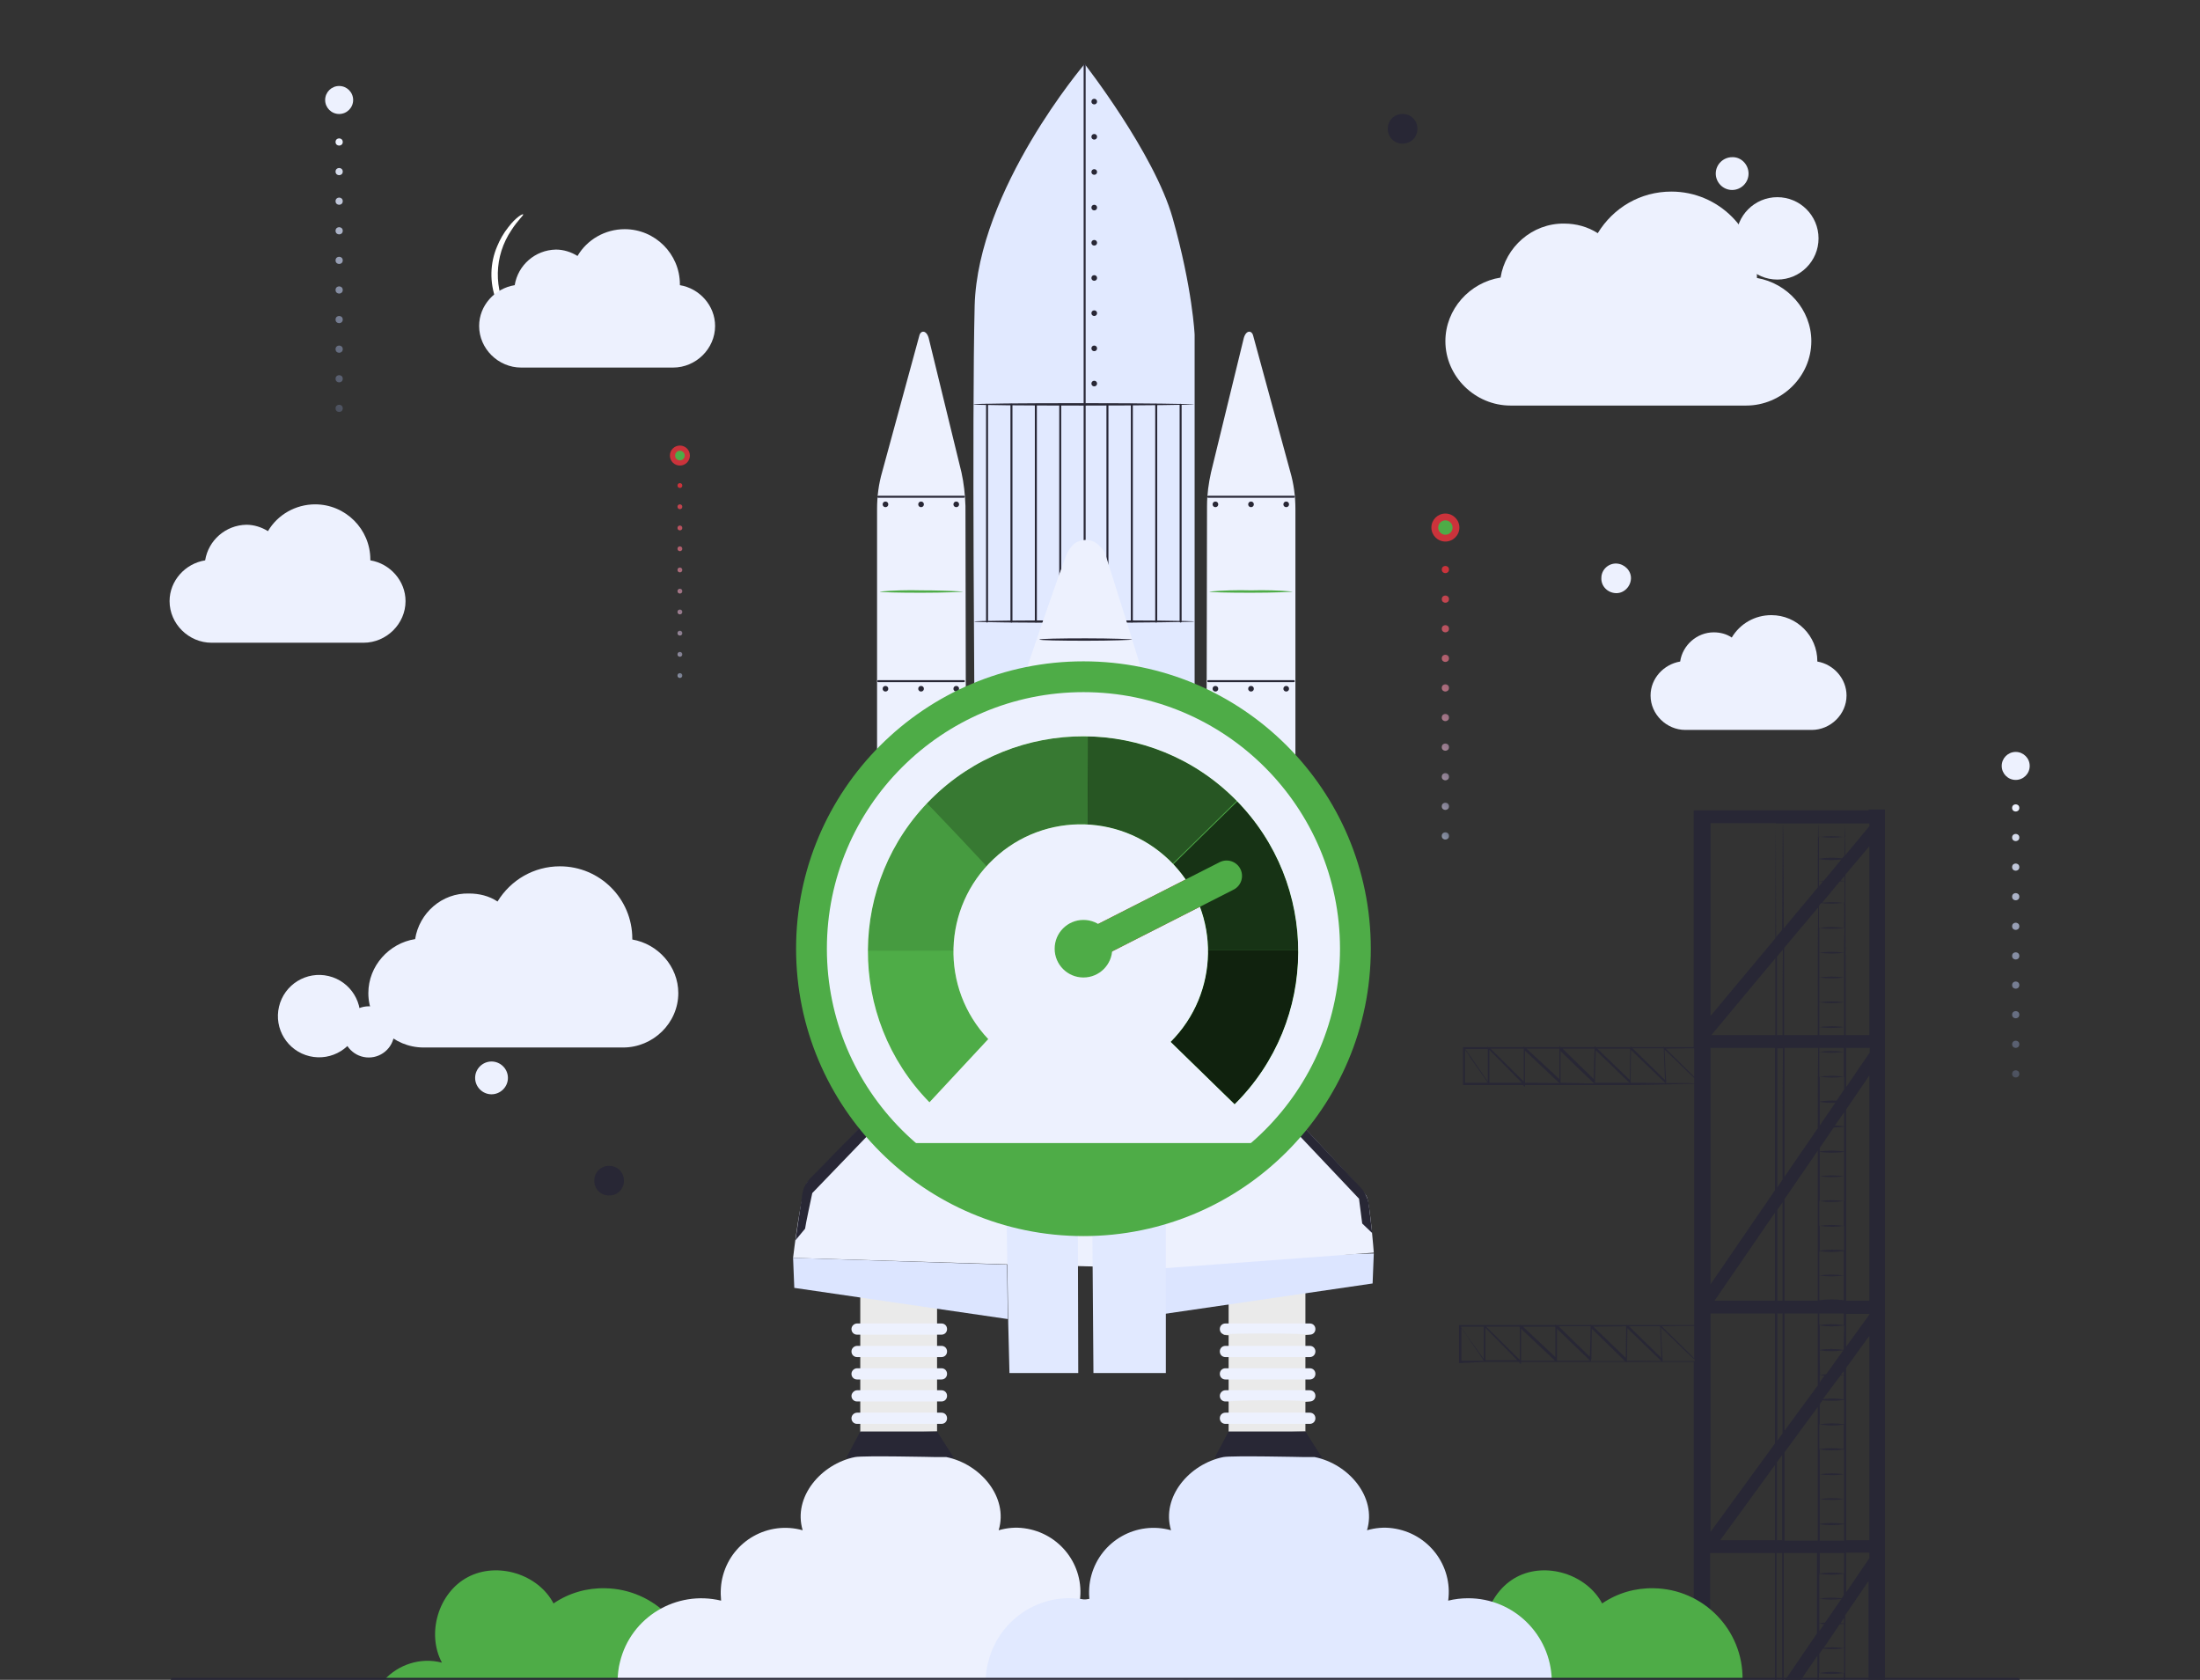 <?xml version="1.0" encoding="UTF-8" standalone="no"?><!DOCTYPE svg PUBLIC "-//W3C//DTD SVG 1.1//EN" "http://www.w3.org/Graphics/SVG/1.1/DTD/svg11.dtd"><svg width="100%" height="100%" viewBox="0 0 2292 1750" version="1.1" xmlns="http://www.w3.org/2000/svg" xmlns:xlink="http://www.w3.org/1999/xlink" xml:space="preserve" xmlns:serif="http://www.serif.com/" style="fill-rule:evenodd;clip-rule:evenodd;stroke-linecap:round;stroke-miterlimit:10;"><rect x="0" y="0" width="2292" height="1750" fill="#333333" stroke="none"/><g><g><circle cx="1851.67" cy="248.333" r="42.917" style="fill:#edf1fe;"/><path d="M290.684,1048.67c5.464,-23.047 28.612,-37.322 51.658,-31.857c23.047,5.464 37.322,28.612 31.857,51.659c-5.464,23.046 -28.612,37.321 -51.658,31.857c-23.047,-5.465 -37.322,-28.612 -31.857,-51.659Z" style="fill:#edf1fe;"/><circle cx="384.167" cy="1075" r="26.667" style="fill:#edf1fe;"/><path d="M1821.67,180.833c-0,9.584 -7.917,17.084 -17.084,17.084c-9.583,-0 -17.083,-7.917 -17.083,-17.084c0,-9.583 7.917,-17.083 17.083,-17.083c9.167,-0.417 17.084,7.5 17.084,17.083Z" style="fill:#edf1fe;fill-rule:nonzero;"/><path d="M529.167,1122.92c-0,9.583 -7.917,17.083 -17.084,17.083c-9.583,0 -17.083,-7.917 -17.083,-17.083c0,-9.584 7.917,-17.084 17.083,-17.084c9.167,0 17.084,7.5 17.084,17.084Z" style="fill:#edf1fe;fill-rule:nonzero;"/><circle cx="1851.67" cy="392.917" r="12.917" style="fill:#edf1fe;"/><path d="M545,223.333c0.833,0.834 -5.417,5.834 -12.083,16.25c-18.334,27.084 -19.167,62.084 -1.667,90c6.25,10.417 12.083,15.834 11.667,16.667c-0.834,0.833 -7.5,-3.333 -15.417,-14.167c-4.583,-6.25 -8.333,-12.916 -10.833,-20c-6.667,-17.916 -6.25,-37.916 1.25,-55.416c2.916,-7.084 6.666,-13.75 11.666,-20c7.917,-10.417 15,-14.167 15.417,-13.334Z" style="fill:#fff;fill-rule:nonzero;"/><path d="M619.167,1229.58c-0,-8.75 7.5,-15.416 15.833,-15c8.75,0 15.417,7.5 15,15.834c0,8.75 -7.5,15.416 -15.833,15c-8.334,-0 -15.417,-7.084 -15,-15.834Z" style="fill:#282735;fill-rule:nonzero;"/><path d="M1445.83,133.75c0,-8.75 7.5,-15.417 15.834,-15c8.75,0 15.416,7.5 15,15.833c-0,8.75 -7.5,15.417 -15.834,15c-8.75,0 -15.416,-7.5 -15,-15.833Z" style="fill:#282735;fill-rule:nonzero;"/><path d="M1668.33,602.083c0,-8.75 7.5,-15.416 15.834,-15c8.333,0.417 15.416,7.5 15,15.834c-0.417,8.333 -7.5,15.416 -15.834,15c-8.75,-0.417 -15.416,-7.5 -15,-15.834Z" style="fill:#edf1fe;fill-rule:nonzero;"/><path d="M976.25,1491.25l-80,2.083l0,-148.75l80,-2.5l0,149.167Z" style="fill:#eaeaea;fill-rule:nonzero;"/><path d="M892.917,1378.75l87.916,0c3.334,0 5.834,2.5 5.834,5.833c-0,3.334 -2.5,5.834 -5.834,5.834l-87.916,-0c-3.334,-0 -5.834,-2.5 -5.834,-5.834c0,-3.333 2.917,-5.833 5.834,-5.833Z" style="fill:#edf1fe;fill-rule:nonzero;"/><path d="M892.917,1402.08l87.916,0c3.334,0 5.834,2.5 5.834,5.834c-0,3.333 -2.5,5.833 -5.834,5.833l-87.916,-0c-3.334,-0 -5.834,-2.5 -5.834,-5.833c0,-3.334 2.917,-5.834 5.834,-5.834Z" style="fill:#edf1fe;fill-rule:nonzero;"/><path d="M892.917,1425.42l87.916,-0c3.334,-0 5.834,2.5 5.834,5.833c-0,3.333 -2.5,5.833 -5.834,5.833l-87.916,0c-3.334,0 -5.834,-2.5 -5.834,-5.833c0,-3.333 2.917,-5.833 5.834,-5.833Z" style="fill:#edf1fe;fill-rule:nonzero;"/><path d="M892.917,1448.33l87.916,0c3.334,0 5.834,2.5 5.834,5.834c-0,3.333 -2.5,5.833 -5.834,5.833l-87.916,-0c-3.334,-0 -5.834,-2.5 -5.834,-5.833c0,-2.917 2.917,-5.834 5.834,-5.834Z" style="fill:#edf1fe;fill-rule:nonzero;"/><path d="M892.917,1471.67l87.916,-0c3.334,-0 5.834,2.5 5.834,5.833c-0,3.333 -2.5,5.833 -5.834,5.833l-87.916,0c-3.334,0 -5.834,-2.5 -5.834,-5.833c0,-3.333 2.917,-5.833 5.834,-5.833Z" style="fill:#edf1fe;fill-rule:nonzero;"/><path d="M881.667,1518.75l14.583,-27.5l80,0l17.5,27.5l-112.083,0Z" style="fill:#282735;fill-rule:nonzero;"/><path d="M1360,1491.25l-80,2.083l0,-148.75l80,-2.5l0,149.167Z" style="fill:#eaeaea;fill-rule:nonzero;"/><path d="M1276.67,1378.75l87.916,0c3.334,0 5.834,2.5 5.834,5.833c-0,3.334 -2.5,5.834 -5.834,5.834l-87.916,-0c-3.334,-0 -5.834,-2.5 -5.834,-5.834c0,-3.333 2.5,-5.833 5.834,-5.833Z" style="fill:#edf1fe;fill-rule:nonzero;"/><path d="M1276.67,1402.08l87.916,0c3.334,0 5.834,2.5 5.834,5.834c-0,3.333 -2.5,5.833 -5.834,5.833l-87.916,-0c-3.334,-0 -5.834,-2.5 -5.834,-5.833c0,-3.334 2.5,-5.834 5.834,-5.834Z" style="fill:#edf1fe;fill-rule:nonzero;"/><path d="M1276.67,1425.42l87.916,-0c3.334,-0 5.834,2.5 5.834,5.833c-0,3.333 -2.5,5.833 -5.834,5.833l-87.916,0c-3.334,0 -5.834,-2.5 -5.834,-5.833c0,-3.333 2.5,-5.833 5.834,-5.833Z" style="fill:#edf1fe;fill-rule:nonzero;"/><path d="M1276.67,1448.33l87.916,0c3.334,0 5.834,2.5 5.834,5.834c-0,3.333 -2.5,5.833 -5.834,5.833l-87.916,-0c-3.334,-0 -5.834,-2.5 -5.834,-5.833c0,-2.917 2.5,-5.834 5.834,-5.834Z" style="fill:#edf1fe;fill-rule:nonzero;"/><path d="M1276.67,1471.67l87.916,-0c3.334,-0 5.834,2.5 5.834,5.833c-0,3.333 -2.5,5.833 -5.834,5.833l-87.916,0c-3.334,0 -5.834,-2.5 -5.834,-5.833c0,-3.333 2.5,-5.833 5.834,-5.833Z" style="fill:#edf1fe;fill-rule:nonzero;"/><path d="M1265.42,1518.75l14.583,-27.5l80,0l17.5,27.5l-112.083,0Z" style="fill:#282735;fill-rule:nonzero;"/><path d="M1364.58,1390.42c0,0.416 -20.416,1.25 -45,1.25c-24.583,-0 -45,-0.417 -45,-1.25c0,-0.834 20.417,-1.25 45,-1.25c24.584,-0 45,0.833 45,1.25Z" style="fill:#eaeaea;fill-rule:nonzero;"/><path d="M1365,1460c-14.167,1.25 -28.333,1.667 -42.917,1.25c-14.166,0.417 -28.75,0 -42.916,-1.25c-0,-0.417 19.166,-1.25 42.916,-1.25c23.75,0 42.917,0.833 42.917,1.25Z" style="fill:#eaeaea;fill-rule:nonzero;"/><path d="M1005.83,527.083l1.25,652.084l-93.333,-0l0,-648.75c0,-13.334 1.667,-26.25 5.417,-39.167l38.75,-142.083c1.666,-5.417 7.916,-5.417 10,4.583l33.75,138.333c2.5,11.25 3.75,22.917 4.166,35Z" style="fill:#edf1fe;fill-rule:nonzero;"/><path d="M1003.33,616.25c0,0.417 -19.166,1.25 -43.333,1.25c-24.167,0 -43.333,-0.417 -43.333,-1.25c14.583,-1.25 28.75,-1.667 43.333,-1.25c14.583,0 28.75,0.417 43.333,1.25Z" style="fill:#4eac47;fill-rule:nonzero;"/><path d="M1257.5,527.083l-1.25,652.084l93.333,-0l0,-648.75c0,-13.334 -1.666,-26.25 -5.416,-39.167l-38.75,-142.083c-1.667,-5.417 -7.917,-5.417 -10,4.583l-33.75,138.333c-2.5,11.25 -4.167,22.917 -4.167,35Z" style="fill:#edf1fe;fill-rule:nonzero;"/><path d="M1260,616.25c14.583,-1.25 28.75,-1.667 43.333,-1.25c14.584,-0.417 28.75,0 43.334,1.25c-0,0.417 -19.167,1.25 -43.334,1.25c-24.166,0 -43.333,-0.417 -43.333,-1.25Z" style="fill:#4eac47;fill-rule:nonzero;"/><path d="M1431.25,1305.83l-1.25,31.25l-222.5,32.5l0.833,-57.083l222.917,-6.667Z" style="fill:#dce5ff;fill-rule:nonzero;"/><path d="M1130,66.667c0,-0 -111.25,130.416 -114.583,251.666c-2.917,117.917 -0,443.75 -0,443.75l-0,311.25l229.166,0l0,-724.583c0,-0 -2.083,-47.917 -22.916,-121.667c-19.167,-67.5 -91.667,-160.416 -91.667,-160.416Z" style="fill:#e1e9ff;fill-rule:nonzero;"/><path d="M1053.75,421.667l0,225.833" style="fill:none;fill-rule:nonzero;stroke:#282735;stroke-width:2.08px;"/><path d="M1028.33,421.667l0,225.833" style="fill:none;fill-rule:nonzero;stroke:#282735;stroke-width:2.08px;"/><path d="M1079.17,421.667l-0,225.833" style="fill:none;fill-rule:nonzero;stroke:#282735;stroke-width:2.08px;"/><path d="M1104.58,421.667l0,225.833" style="fill:none;fill-rule:nonzero;stroke:#282735;stroke-width:2.08px;"/><path d="M1179.17,421.667l-0,225.833" style="fill:none;fill-rule:nonzero;stroke:#282735;stroke-width:2.08px;"/><path d="M1153.75,421.667l0,225.833" style="fill:none;fill-rule:nonzero;stroke:#282735;stroke-width:2.08px;"/><path d="M1204.58,421.667l0,225.833" style="fill:none;fill-rule:nonzero;stroke:#282735;stroke-width:2.08px;"/><path d="M1230,421.667l0,225.833" style="fill:none;fill-rule:nonzero;stroke:#282735;stroke-width:2.08px;"/><path d="M1130,421.667l0,225.833" style="fill:none;fill-rule:nonzero;stroke:#282735;stroke-width:2.08px;"/><path d="M1244.17,421.25c-0,0.417 -51.667,1.25 -115,1.25c-63.75,0 -115,-0.417 -115,-1.25c-0,-0.833 51.666,-1.25 115,-1.25c63.75,0 115,0.833 115,1.25Z" style="fill:#282735;fill-rule:nonzero;"/><path d="M1244.17,647.5c-0,0.417 -51.25,1.25 -114.584,1.25c-63.333,0 -114.583,-0.417 -114.583,-1.25c0,-0.833 51.25,-1.25 114.583,-1.25c63.334,0 114.584,0.417 114.584,1.25Z" style="fill:#282735;fill-rule:nonzero;"/><path d="M1045.83,1317.08l-219.583,-6.666c0,-0 8.333,-72.084 15.417,-79.167c10.416,-10.417 183.75,-189.583 183.75,-189.583c-0,-0 30.416,-299.167 32.916,-310c2.5,-10.834 51.25,-152.5 53.75,-155.834c2.5,-3.333 5,-11.25 17.917,-12.083c12.917,-0.833 20.417,13.75 20.417,13.75c-0,-0 49.583,156.667 52.083,169.167l40.417,303.333c0.833,4.583 177.083,187.5 180.833,196.25c3.75,8.75 7.5,58.75 7.5,58.75l-219.167,16.25l-166.25,-4.167Z" style="fill:#edf1fe;fill-rule:nonzero;"/><path d="M1202.5,742.083c-7.083,-26.666 -51.25,-165.833 -51.25,-165.833c0,0 -7.5,-14.583 -20.417,-13.75c-12.916,0.833 -15.416,8.75 -17.916,12.083c-2.5,3.334 -51.25,144.584 -53.75,155.834c-0.417,0.833 -0.834,5 -1.25,11.666l144.583,0Z" style="fill:#edf1fe;fill-rule:nonzero;"/><path d="M1050.42,1379.58l-1.667,-107.5l12.917,-40.416l-0.834,-327.084l-2.5,-162.083l144.167,0l-2.5,489.583l14.583,37.917l0,160.417l-75.416,-0l-1.25,-165c-0,-4.167 -3.334,-7.5 -7.5,-7.5c-4.167,-0 -7.5,3.333 -7.5,7.5l0.416,165l-71.666,-0l-1.25,-50.834Z" style="fill:#e1e9ff;fill-rule:nonzero;"/><path d="M826.25,1310.42l1.25,31.25l222.5,32.5l-0.833,-56.667l-222.917,-7.083Z" style="fill:#dce5ff;fill-rule:nonzero;"/><path d="M838.75,1280c0,-2.083 7.5,-37.083 7.5,-37.083l184.583,-191.667l2.5,-107.5l-7.916,98.333l-181.667,185.834c-4.167,4.583 -7.083,10 -7.917,16.25l-7.083,47.916l10,-12.083Z" style="fill:#282735;fill-rule:nonzero;"/><rect x="1115.42" y="774.167" width="10" height="17.917" style="fill:#282735;"/><rect x="1138.33" y="774.167" width="10" height="17.917" style="fill:#282735;"/><path d="M1088.75,728.333l13.333,13.75l56.25,0l13.334,-13.333c-0,0 -13.75,-13.75 -41.667,-13.75c-14.583,0 -29.167,4.583 -41.25,13.333Z" style="fill:#282735;fill-rule:nonzero;"/><path d="M1202.08,811.667c0,0.416 -32.083,1.25 -71.666,1.25c-39.584,-0 -71.667,-0.417 -71.667,-1.25c0,-0.834 32.083,-1.25 71.667,-1.25c39.583,-0 71.666,0.416 71.666,1.25Z" style="fill:#282735;fill-rule:nonzero;"/><path d="M1179.58,666.25c0,0.417 -21.666,1.25 -48.333,1.25c-26.667,0 -48.333,-0.417 -48.333,-1.25c-0,-0.833 21.666,-1.25 48.333,-1.25c26.667,0 48.333,0.833 48.333,1.25Z" style="fill:#282735;fill-rule:nonzero;"/><path d="M1419.17,1274.58l-3.334,-25.833l-181.25,-191.667l-2.083,-104.166l10.417,98.333l174.583,185.833c4.167,4.584 7.083,10 8.333,16.25l3.75,31.25l-10.416,-10Z" style="fill:#282735;fill-rule:nonzero;"/><path d="M1130,67.917l0,352.083" style="fill:none;fill-rule:nonzero;stroke:#282735;stroke-width:2.08px;"/><g><circle cx="1140" cy="105.833" r="2.917" style="fill:#282735;"/><circle cx="1140" cy="142.5" r="2.917" style="fill:#282735;"/><circle cx="1140" cy="179.167" r="2.917" style="fill:#282735;"/><circle cx="1140" cy="216.25" r="2.917" style="fill:#282735;"/><circle cx="1140" cy="252.917" r="2.917" style="fill:#282735;"/><circle cx="1140" cy="289.583" r="2.917" style="fill:#282735;"/><circle cx="1140" cy="326.25" r="2.917" style="fill:#282735;"/><circle cx="1140" cy="362.917" r="2.917" style="fill:#282735;"/><circle cx="1140" cy="399.583" r="2.917" style="fill:#282735;"/></g><g><g><g><circle cx="922.5" cy="525.417" r="2.917" style="fill:#282735;"/></g><g><circle cx="959.583" cy="525.417" r="2.917" style="fill:#282735;"/></g><g><circle cx="996.25" cy="525.417" r="2.917" style="fill:#282735;"/></g></g><path d="M915,517.5l89.167,0" style="fill:none;fill-rule:nonzero;stroke:#282735;stroke-width:2.08px;"/></g><g><g><g><circle cx="922.5" cy="717.5" r="2.917" style="fill:#282735;"/></g><g><circle cx="959.583" cy="717.5" r="2.917" style="fill:#282735;"/></g><g><circle cx="996.25" cy="717.5" r="2.917" style="fill:#282735;"/></g></g><path d="M915,709.583l89.167,0" style="fill:none;fill-rule:nonzero;stroke:#282735;stroke-width:2.08px;"/></g><g><g><circle cx="1071.25" cy="827.917" r="2.917" style="fill:#282735;"/></g><g><circle cx="1086.25" cy="827.917" r="2.917" style="fill:#282735;"/></g><g><circle cx="1101.25" cy="827.917" r="2.917" style="fill:#282735;"/></g><g><circle cx="1116.67" cy="827.917" r="2.917" style="fill:#282735;"/></g></g><g><g><g><circle cx="997.083" cy="931.667" r="2.917" style="fill:#282735;"/></g><g><circle cx="959.583" cy="931.667" r="2.917" style="fill:#282735;"/></g><g><circle cx="923.333" cy="931.667" r="2.917" style="fill:#282735;"/></g></g><path d="M1004.17,940l-89.167,0" style="fill:none;fill-rule:nonzero;stroke:#282735;stroke-width:2.08px;"/></g><g><g><g><circle cx="959.583" cy="1082.5" r="2.917" style="fill:#282735;"/></g><g><circle cx="923.333" cy="1082.5" r="2.917" style="fill:#282735;"/></g></g><path d="M985.417,1090.83l-70.417,0" style="fill:none;fill-rule:nonzero;stroke:#282735;stroke-width:2.08px;"/></g><g><g><g><circle cx="1304.17" cy="1082.5" r="2.917" style="fill:#282735;"/></g><g><circle cx="1340.83" cy="1082.5" r="2.917" style="fill:#282735;"/></g></g><path d="M1278.75,1090.83l70,0" style="fill:none;fill-rule:nonzero;stroke:#282735;stroke-width:2.08px;"/></g><g><g><g><circle cx="1340" cy="931.667" r="2.917" style="fill:#282735;"/></g><g><circle cx="1302.92" cy="931.667" r="2.917" style="fill:#282735;"/></g><g><circle cx="1266.67" cy="931.667" r="2.917" style="fill:#282735;"/></g></g><path d="M1347.5,940l-89.167,0" style="fill:none;fill-rule:nonzero;stroke:#282735;stroke-width:2.08px;"/></g><g><g><g><circle cx="1266.25" cy="717.5" r="2.917" style="fill:#282735;"/></g><g><circle cx="1303.33" cy="717.5" r="2.917" style="fill:#282735;"/></g><g><circle cx="1340" cy="717.5" r="2.917" style="fill:#282735;"/></g></g><path d="M1258.75,709.583l89.167,0" style="fill:none;fill-rule:nonzero;stroke:#282735;stroke-width:2.08px;"/></g><g><g><g><circle cx="1266.25" cy="525.417" r="2.917" style="fill:#282735;"/></g><g><circle cx="1303.33" cy="525.417" r="2.917" style="fill:#282735;"/></g><g><circle cx="1340" cy="525.417" r="2.917" style="fill:#282735;"/></g></g><path d="M1258.75,517.5l89.167,0" style="fill:none;fill-rule:nonzero;stroke:#282735;stroke-width:2.08px;"/></g><g><path d="M1563.33,289.167c-32.083,5 -57.5,32.916 -57.5,66.25c0,36.666 30.834,67.083 67.917,67.083l245.417,0c36.666,0 67.916,-30 67.916,-67.083c0,-32.917 -25,-60.417 -56.666,-65.834l-0,-0.833c-0,-49.167 -40,-89.167 -89.167,-89.167c-32.083,0 -60.417,16.667 -76.667,43.334c-10.416,-6.667 -22.5,-10 -35,-10c-33.333,-0.417 -61.25,24.583 -66.25,56.25Z" style="fill:#edf1fe;fill-rule:nonzero;"/></g><g><path d="M536.25,297.083c-20.833,3.334 -37.083,21.25 -37.083,42.5c-0,23.75 20,43.334 43.75,43.334l158.333,-0c23.75,-0 43.75,-19.584 43.75,-43.334c0,-21.25 -16.25,-39.166 -36.667,-42.5l0,-0.833c0,-31.667 -25.833,-57.5 -57.5,-57.5c-20.416,0 -39.166,10.833 -49.166,27.917c-6.667,-4.167 -14.584,-6.667 -22.5,-6.667c-21.667,0.417 -39.584,16.25 -42.917,37.083Z" style="fill:#edf1fe;fill-rule:nonzero;"/></g><g><path d="M432.5,978.333c-27.083,4.167 -48.75,27.917 -48.75,56.25c0,31.25 26.25,56.667 57.5,56.667l207.917,0c31.25,0 57.5,-25.417 57.5,-56.667c-0,-27.916 -21.25,-51.25 -47.917,-55.833l0,-0.833c0,-41.667 -33.75,-75.417 -75.417,-75.417c-27.083,0 -51.25,14.167 -65,36.667c-8.75,-5.834 -19.166,-8.334 -29.583,-8.334c-28.333,-0.833 -52.083,20.417 -56.25,47.5Z" style="fill:#edf1fe;fill-rule:nonzero;"/></g><g><path d="M1750.42,689.167c-17.084,2.916 -30.834,17.5 -30.834,35.416c0,19.584 16.667,35.834 36.25,35.834l131.667,-0c19.583,-0 36.25,-16.25 36.25,-35.834c0,-17.5 -13.333,-32.5 -30.417,-35.416l0,-0.417c0,-26.25 -21.25,-47.917 -47.916,-47.917c-17.084,0 -32.5,8.75 -41.25,23.334c-5.417,-3.75 -12.084,-5.417 -18.75,-5.417c-17.5,0 -32.5,13.333 -35,30.417Z" style="fill:#edf1fe;fill-rule:nonzero;"/></g><g><path d="M213.75,583.75c-20.833,3.333 -37.083,21.25 -37.083,42.5c-0,23.75 20,43.333 43.75,43.333l158.333,0c23.75,0 43.75,-19.583 43.75,-43.333c0,-21.25 -16.25,-39.167 -36.667,-42.5l0,-0.833c0,-31.667 -25.833,-57.5 -57.5,-57.5c-20.416,-0 -39.166,10.833 -49.166,27.916c-6.667,-4.166 -14.584,-6.666 -22.5,-6.666c-21.667,0.416 -39.584,16.25 -42.917,37.083Z" style="fill:#edf1fe;fill-rule:nonzero;"/></g><g><circle cx="1505.83" cy="549.583" r="14.583" style="fill:#cb333b;"/><g><g><circle cx="1505.83" cy="870.833" r="3.75" style="fill:url(#_Radial1);"/><circle cx="1505.83" cy="840" r="3.75" style="fill:url(#_Radial2);"/><circle cx="1505.83" cy="809.167" r="3.75" style="fill:url(#_Radial3);"/><circle cx="1505.83" cy="778.333" r="3.75" style="fill:url(#_Radial4);"/><circle cx="1505.83" cy="747.5" r="3.75" style="fill:url(#_Radial5);"/><circle cx="1505.83" cy="716.667" r="3.75" style="fill:url(#_Radial6);"/><circle cx="1505.83" cy="685.833" r="3.75" style="fill:url(#_Radial7);"/><circle cx="1505.83" cy="655" r="3.75" style="fill:url(#_Radial8);"/><circle cx="1505.83" cy="624.167" r="3.75" style="fill:url(#_Radial9);"/><circle cx="1505.83" cy="593.333" r="3.75" style="fill:#cb333b;"/></g></g><circle cx="1505.83" cy="549.583" r="7.5" style="fill:#4eac47;"/></g><g><circle cx="353.333" cy="104.167" r="14.583" style="fill:#edf1fe;"/><g><g><circle cx="353.333" cy="425.417" r="3.75" style="fill:url(#_Radial10);"/><circle cx="353.333" cy="394.583" r="3.75" style="fill:url(#_Radial11);"/><circle cx="353.333" cy="363.75" r="3.75" style="fill:url(#_Radial12);"/><circle cx="353.333" cy="332.917" r="3.75" style="fill:url(#_Radial13);"/><circle cx="353.333" cy="302.083" r="3.75" style="fill:url(#_Radial14);"/><circle cx="353.333" cy="271.25" r="3.75" style="fill:url(#_Radial15);"/><circle cx="353.333" cy="240.417" r="3.75" style="fill:url(#_Radial16);"/><circle cx="353.333" cy="209.583" r="3.75" style="fill:url(#_Radial17);"/><circle cx="353.333" cy="178.75" r="3.75" style="fill:url(#_Radial18);"/><circle cx="353.333" cy="147.917" r="3.75" style="fill:#edf1fe;"/></g></g><circle cx="353.333" cy="104.167" r="7.5" style="fill:#edf1fe;"/></g><g><circle cx="2100" cy="797.917" r="14.583" style="fill:#edf1fe;"/><g><g><circle cx="2100" cy="1118.75" r="3.75" style="fill:url(#_Radial19);"/><circle cx="2100" cy="1087.92" r="3.75" style="fill:url(#_Radial20);"/><circle cx="2100" cy="1057.08" r="3.75" style="fill:url(#_Radial21);"/><circle cx="2100" cy="1026.25" r="3.75" style="fill:url(#_Radial22);"/><circle cx="2100" cy="995.833" r="3.75" style="fill:url(#_Radial23);"/><circle cx="2100" cy="965" r="3.75" style="fill:url(#_Radial24);"/><circle cx="2100" cy="934.167" r="3.75" style="fill:url(#_Radial25);"/><circle cx="2100" cy="903.333" r="3.75" style="fill:url(#_Radial26);"/><circle cx="2100" cy="872.5" r="3.75" style="fill:url(#_Radial27);"/><circle cx="2100" cy="841.667" r="3.75" style="fill:#edf1fe;"/></g></g><circle cx="2100" cy="797.917" r="7.5" style="fill:#edf1fe;"/></g><g><path d="M1285.42,1750c-15.417,-6.667 -33.334,-7.083 -48.334,0l48.334,0Z" style="fill:#dd3a4a;fill-rule:nonzero;"/><path d="M639.583,1750c-15,-7.083 -32.916,-6.667 -48.333,0l48.333,0Z" style="fill:#dd3a4a;fill-rule:nonzero;"/></g><path d="M1546.67,1418.75l0.416,0.833l0,-0.833l35,0l2.5,2.5l0,-2.5l36.667,-0l0.417,0.417l-0,-0.417l72.083,-0l0.833,0.833l0,-0.833l36.667,-0l0.417,0.417l-0,-0.417l32.916,-0l0,331.25l17.084,0l-0,-131.667l0.416,-0.416l67.084,-0l-0,132.083l1.666,-0l0,-132.083l5.834,-0l-0,132.083l1.666,-0l0,-132.083l34.584,-0l-0,83.75l-32.917,48.333l16.25,0l17.083,-25l0,25l1.667,0l0,-7.083c8.75,1.25 17.083,1.25 25.833,-0l0,7.083l1.667,0l0,-67.5l24.167,-35.417l-0,102.917l17.083,0l0,-381.667l0.417,-0.416l-0.417,-0.417l0,-524.167l-17.083,0l-0,0.834l-182.084,-0l0,246.666l-30.833,0l-0.417,-0.416l0,0.416l-33.75,0l-0.833,-0.833l0,0.833l-36.25,0l-1.25,-1.25l0,1.25l-35.417,0l-1.25,-1.25l0,1.25l-36.25,0l-0.833,-0.833l0,0.833l-37.083,0l-0.417,-0.416l0,0.416l-25.833,0l-0,39.584l27.083,-0l0,0.416l0,-0.416l35.417,-0l2.083,2.083l0,-2.083l115.417,-0l54.166,-1.25l6.667,-0l0,251.25l-70,-0l-0.417,-0.417l0,0.417l-36.666,-0l-0.834,-0.834l0,0.834l-35.833,-0l-0.833,-0.834l-0,0.834l-36.25,-0l-0.834,-0.834l0,0.834l-63.333,-0l0,39.583l1.25,0l25.417,-1.25Zm245.416,185.833l57.084,-78.333l-0,78.333l-57.084,0Zm57.5,-526.25l-66.666,0l66.666,-80l0,80Zm1.667,526.25l0,-81.25l5.417,-7.5l-0,88.75l-5.417,0Zm5.833,-111.25l-5.416,7.5l-0,-132.5l5.416,0l0,125Zm0,-138.333l-5.416,-0l-0,-94.583l5.416,-7.917l0,102.5Zm0,-126.25l-5.416,8.333l-0,-145l5.833,0c-0.417,41.25 -0.417,87.5 -0.417,136.667Zm0,-150.417l-5.833,0l0,-81.666l6.25,-7.5c-0.417,26.666 -0.417,56.666 -0.417,89.166Zm2.084,526.667l-0,-92.083l34.583,-47.084l0,139.167l-34.583,-0Zm-0,-236.667l34.583,0l0,75l-34.583,47.084l-0,-122.084Zm34.583,-13.333l-34.583,-0l-0,-105.833l34.583,-50.417l0,156.25Zm0,-179.583l-34.583,50.416l-0,-134.166l35,-0c-0.417,26.25 -0.417,54.166 -0.417,83.75Zm0,-97.084l-35,0l0,-90.833l35.417,-42.083c-0.417,35.416 -0.417,80.416 -0.417,132.916Zm1.25,-183.333c7.917,1.25 15.833,1.25 23.333,0.417l-18.333,22.083c-1.667,0 -3.333,0.417 -5,0.417l0,-22.917Zm0,22.917c1.25,-0 2.5,0.416 4.167,0.416l-4.167,5l0,-5.416Zm0.417,825l-0,-20l3.75,-5.417c7.5,0.833 15,0.833 22.083,-0.417l0,25.834c-8.333,-1.667 -17.083,-1.667 -25.833,-0Zm25.416,-337.5l-0.416,0.833c-8.334,-1.25 -16.667,-1.25 -24.584,-0l0,-25.417c8.334,1.25 17.084,1.25 25.417,0l0,2.084c-0.417,7.5 -0.417,15 -0.417,22.5Zm0,-37.084l0,12.084c-8.333,-1.25 -17.083,-1.25 -25.416,-0l-0,-12.084l25.416,0Zm-1.666,-13.333l1.666,-0l-1.666,-0Zm-23.334,-0l1.667,-0l-1.667,-0Zm0,51.667c7.917,1.25 16.25,1.25 24.584,-0l-17.917,25c-2.083,-0 -4.167,0.416 -6.25,0.833c-0.417,-8.75 -0.417,-17.083 -0.417,-25.833Zm25,21.666l0,4.167c-0.833,0 -1.666,-0.417 -2.916,-0.417l2.916,-3.75Zm0,-73.75c-8.333,-1.25 -17.083,-1.25 -25.416,0l-0,-25.833c8.333,1.25 17.083,1.25 25.416,0l0,25.833Zm-25,77.917c1.667,0.417 3.334,0.417 5,0.417l-5,7.083l0,-7.5Zm21.667,0.417c1.25,-0 2.5,-0.417 3.333,-0.417l0,25.417c-7.083,-1.25 -14.583,-1.25 -21.666,-0.417l18.333,-24.583Zm3.333,-104.167c-8.333,-1.25 -17.083,-1.25 -25.416,-0l-0,-25.417c8.333,1.25 17.083,1.25 25.416,0l0,25.417Zm-25,-25.833l0,-25.834c8.334,1.25 17.084,1.25 25.417,0l0,25.417c-8.75,-0.833 -17.083,-0.833 -25.417,0.417Zm0,160l2.917,-4.167c7.5,0.833 15,0.833 22.5,-0.417l0,25.417c-8.333,-1.25 -17.083,-1.25 -25.417,0l0,-20.833Zm25,21.25l0,25.416c-8.333,-1.25 -17.083,-1.25 -25.416,0l-0,-25.833c8.75,1.667 17.083,1.667 25.416,0.417Zm0,-207.084c-8.333,-1.25 -17.083,-1.25 -25.416,0l-0,-25.833c8.333,1.25 17.083,1.25 25.416,0l0,25.833Zm-25,-25.833l0,-25.833c8.334,1.25 17.084,1.25 25.417,-0l0,25.833c-8.75,-1.25 -17.083,-1.25 -25.417,0Zm0,258.75c8.334,1.25 17.084,1.25 25.417,0l0,25.833c-8.333,-1.25 -17.083,-1.25 -25.417,0l0,-25.833Zm25.417,25.833l0,25.834c-8.333,-1.25 -17.083,-1.25 -25.417,-0l0,-25.834c8.334,1.25 16.667,1.25 25.417,0Zm0,-310.416c-8.333,-1.25 -17.083,-1.25 -25.417,-0l0,-25.417c8.334,1.25 17.084,1.25 25.417,0l0,25.417Zm-25.417,-25.834l0,-3.75l14.584,-21.25c3.75,0 7.083,-0.416 10.833,-0.833l0,25.833c-8.75,-1.25 -17.083,-1.25 -25.417,0Zm0,362.084c8.334,1.25 17.084,1.25 25.417,-0l0,25.833c-8.333,-1.25 -17.083,-1.25 -25.417,0l0,-25.833Zm25.417,26.25l0,17.083l-25.417,0l0,-17.083c8.334,1.25 16.667,1.25 25.417,-0Zm0,-414.584c-3.333,-0.416 -6.25,-0.833 -9.583,-0.833l9.583,-13.75l0,14.583Zm-25.417,-0.833l0,-24.583c5.417,0.833 10.834,1.25 16.25,0.833l-16.25,23.75Zm25.417,445.417l0,21.25c-8.333,-1.25 -17.083,-1.25 -25.417,-0l0,-21.25l25.417,-0Zm0,-482.917l-7.917,11.667c-5.833,-0.417 -11.666,-0 -17.5,0.833l0,-25.833c8.334,1.25 17.084,1.25 25.417,-0l0,13.333Zm-25.833,-13.333l-0,-25.834c8.333,1.25 17.083,1.25 25.416,0l0,25.834c-8.333,-1.25 -16.666,-1.25 -25.416,-0Zm-0,-25.834l-0,-4.166l25.416,-0l0,4.166c-8.333,-1.25 -16.666,-1.25 -25.416,0Zm-0,543.75c8.333,1.25 17.083,1.25 25.416,0l0,22.084l-2.083,3.333c-7.917,-0.833 -15.833,-0.833 -23.333,0.417l-0,-25.834Zm25.833,45.834l0,5.833c-1.25,0 -2.5,-0.417 -3.75,-0.417l3.75,-5.416Zm0,-607.084l-25.833,0l-0,-8.333c8.333,1.25 17.083,1.25 25.833,0l0,8.333Zm-25.833,587.084c7.5,1.25 15.416,1.25 22.916,0.416l-17.083,24.584c-2.083,-0 -4.167,0.416 -5.833,0.833l-0,-25.833Zm5,26.666l-5,7.084l-0,-7.917c1.666,0.417 3.333,0.417 5,0.833Zm16.25,0c1.666,0 2.916,-0.416 4.583,-0.416l0,25.416c-7.083,-1.25 -14.167,-1.25 -21.25,-0.416l16.667,-24.584Zm4.583,-622.083c-8.333,-1.25 -17.083,-1.25 -25.833,0l-0,-25.833c8.333,1.25 17.083,1.25 25.833,-0l0,25.833Zm0,-25.833c-8.333,-1.25 -17.083,-1.25 -25.833,-0l-0,-25.834c8.75,1.25 17.083,1.25 25.833,0l0,25.834Zm0,-25.834c-8.75,-1.25 -17.083,-1.25 -25.833,0l-0,-25.833c8.75,1.25 17.5,1.25 25.833,0l0,25.833Zm0,-25.833c-8.75,-1.25 -17.5,-1.25 -25.833,0l-0,-25.833c8.75,1.25 17.5,1.25 26.25,-0c-0.417,8.333 -0.417,16.666 -0.417,25.833Zm0,-25.833c-8.75,-1.25 -17.5,-1.25 -26.25,-0l0,-22.917l2.083,-2.917c7.917,0.834 15.834,0.834 24.167,-0.416c0.417,8.333 0,17.083 0,26.25Zm0.417,-25.834c-7.917,-1.25 -15.417,-1.25 -23.334,-0.416l18.334,-22.084c1.666,0 3.333,-0.416 5,-0.416l-0,22.916Zm-0,-22.916c-1.25,-0.417 -2.917,-0.417 -4.167,-0.417l4.167,-5l-0,5.417Zm-0,-26.667l-2.5,2.917c-7.917,-0.834 -16.25,-0.834 -24.167,0.416l0,-22.916c8.75,1.25 17.917,1.25 27.083,-0c-0.416,5.416 -0.416,12.083 -0.416,19.583Zm25.833,732.083l-24.167,35.417l0,-41.25l24.167,0l0,5.833Zm0,-18.75l-24.167,0l0,-179.583l24.167,-33.333l0,212.916Zm0,-235l-24.167,33.334l0,-34.167l24.167,0l0,0.833Zm0,-14.583l-24.167,0l0,-199.167l24.167,-35.416l0,234.583Zm0,-257.917l-24.167,35.417l0,-40.833l24.584,-0l-0,5.416l-0.417,0Zm0,-18.75l-24.583,0c-0,-70.833 -0.417,-128.75 -0.417,-167.083l25,-29.583l0,196.666Zm0,-220.833l0,3.333l-25,30c0,-20.416 -0.417,-31.666 -0.417,-31.666c0,-0 0,4.583 -0.416,12.916c-8.75,-1.25 -17.917,-1.25 -27.084,0c0,-8.333 0,-12.916 -0.416,-12.916c-0,-0 -0.417,23.75 -0.417,65.416l-35.417,42.5c0,-67.5 -0.416,-107.916 -0.833,-107.916c-0.417,-0 -0.417,40.833 -0.833,109.583l-6.25,7.5c-0,-61.25 -0.417,-103.333 -0.417,-118.333l97.5,-0l-0,-0.417Zm-165.417,0l67.917,0c0,15.417 -0.417,57.917 -0.417,120l-67.5,80.833l0,-200.833Zm0,234.167l67.084,-0l-0,148.333l-67.084,97.917l0,-246.25Zm67.084,171.666l-0,91.667l-62.917,0l62.917,-91.667Zm-67.084,105l67.084,0l-0,135.417l-67.084,92.083l0,-227.5Zm-255.833,-240.416l0,-34.584l0.833,1.25c1.25,1.667 2.917,4.167 4.584,7.084l18.333,26.25l-23.75,-0Zm6.25,-26.667l-5,-7.083c-0.417,-0.417 -0.833,-0.834 -1.25,-1.25l23.75,-0l-0,33.75l-17.5,-25.417Zm19.167,26.667l-0,-34.167l33.75,34.167l-33.75,-0Zm35.833,-35.417l-0,34.167l-34.583,-34.167l34.583,0Zm37.083,0l0,31.667l-34.166,-31.667l34.166,0Zm-35.833,35.417l-0,-33.334l35.417,33.334l0.416,0.416l-35.833,-0.416Zm37.083,-0l0,-32.917l16.667,16.25l17.5,16.667l0.833,0.833l-35,-0.833Zm34.584,-3.75l-15.417,-15l-17.083,-16.667l33.333,0l-0.417,0l0.417,0.417c-0.417,10 -0.833,20.416 -0.833,31.25Zm1.25,3.75l-0,-2.084l0.416,0l-0.416,-0.416c0.416,-10.834 0.416,-21.25 0.833,-31.25c12.083,11.666 23.75,22.916 35,33.75l-35.833,-0Zm36.25,-2.917l-33.75,-32.5l34.166,0l-0.416,0l0.416,0.417c0,10 -0.416,20.833 -0.416,32.083Zm60,-32.917l7.083,0l-0,29.584l-4.167,-4.167l-25.416,-25l22.5,-0.417Zm-57.084,0l32.084,0l0.416,0.417c0.417,9.583 0.834,20.833 1.25,32.5l-33.75,-32.917Zm3.334,35.834l-5.417,-0l-0,-1.25l0.417,-0l-0.417,-0.417c-0,-11.25 0.417,-22.083 0.417,-32.5l35,33.75l0.833,0.833l-30.833,-0.416Zm53.75,0.416l-22.084,0l0,-1.666l0.417,-0l-0.417,-0.417c-0.833,-12.083 -1.25,-22.917 -1.666,-32.917l25.416,24.584l5.417,5l-0,5.833l-7.083,-0.417Zm-3.75,252.917l10.833,-0l-0,33.75l-8.333,-8.333l-25.417,-25l22.917,-0.417Zm1.666,26.25l7.084,6.667l2.083,1.666l0.417,0.417l-0,1.667l-33.334,-0l0,-1.667l0.417,-0l-0.417,-0.417c-0.833,-12.083 -1.25,-22.916 -1.666,-32.916l25.416,24.583Zm-58.75,-25.833l32.5,-0l-0.416,-0l0.416,0.416c0.417,9.584 0.834,20.417 1.25,32.5l-33.75,-32.916Zm-2.083,35.833l0,-1.25l0.417,-0l-0.417,-0.417c0,-11.25 0.417,-21.666 0.417,-32.083l35,33.75l0.416,0.417l-30.416,-0.417l-5.417,-0Zm-0.833,-35.833l-0,0.833c-0,10 -0.417,20.833 -0.417,32.083l-33.75,-32.5l34.167,-0.416Zm-36.25,34.583l-0,-0.833l0.416,-0l-0.416,-0.417c-0,-10.833 0.416,-21.25 0.416,-30.833l34.584,33.75l-35.417,-0l0,-1.667l0.417,-0Zm-0.834,-34.583l0,0.833c0,10 -0.416,20.417 -0.833,30.833l-15.417,-15l-17.083,-16.666l33.333,-0Zm-35,35.833l0,-33.333l16.667,16.25l17.5,16.666l0.417,0.417l-34.584,-0Zm-1.666,-35.417l-0.417,0.417l0.417,0.417l-0,30.833l-33.75,-31.667l33.75,0Zm-35.834,2.084l35.417,33.333l-35.417,-0l0,-33.333Zm-1.25,-2.084l-0.416,0.417l0.416,0.417l0,33.75l-35,-34.584l35,0Zm-35.833,1.25l33.333,33.75l-33.333,0l0,-33.75Zm-25.417,-1.25l23.75,0l0,33.75l-17.916,-25l-5,-7.083l-0.834,-1.25l0,-0.417Zm0,1.25l0.834,0.834l5,7.083c4.166,6.25 10.416,15 17.916,26.25l-23.333,-0l0,-34.167l-0.417,0Z" style="fill:#282735;fill-rule:nonzero;"/><g><path d="M777.5,1750c-0.417,0 -0.417,-0.417 -0.833,-0.417c-17.084,-5.416 -35.417,-5 -52.5,0.417l53.333,0Z" style="fill:#dd3a4a;fill-rule:nonzero;"/><path d="M400.417,1750l322.5,0c0.833,-52.083 -40.834,-94.583 -92.5,-95.417c-19.167,-0.416 -37.917,5 -53.75,15.834c-15.834,-30.417 -58.334,-43.75 -89.167,-27.5c-30.833,16.25 -43.333,58.75 -27.083,89.166c-22.5,-5.833 -45.417,2.084 -60,17.917Z" style="fill:#4eac47;fill-rule:nonzero;"/></g><g><path d="M1492.92,1750l322.5,0c0.833,-52.083 -40.834,-94.583 -92.5,-95.417c-19.167,-0.416 -37.917,5 -53.75,15.834c-16.25,-30.417 -58.75,-43.75 -89.167,-27.5c-30.417,16.25 -43.333,58.75 -27.083,89.166c-22.917,-5.833 -45.417,2.084 -60,17.917Z" style="fill:#4eac47;fill-rule:nonzero;"/></g><g><path d="M1232.92,1750c-1.25,-47.083 -39.584,-85 -87.084,-85c-7.083,0 -14.166,0.833 -20.833,2.5c5,-36.667 -20.833,-70.417 -57.917,-75.417c-9.166,-1.25 -17.916,-0.416 -26.666,2.084c10.416,-34.584 -19.167,-69.167 -54.584,-76.25l-11.666,-0c-0,-0 -74.167,-1.667 -83.334,-0c-35.416,7.083 -65,41.666 -54.583,76.25c-35.833,-10 -72.917,10.833 -82.917,46.666c-2.5,8.75 -2.916,17.917 -2.083,26.667c-46.667,-11.25 -94.167,17.083 -105.417,64.167c-1.666,6.25 -2.083,12.5 -2.5,18.75l589.584,-0l-0,-0.417Z" style="fill:#edf1fe;fill-rule:nonzero;"/><path d="M1285.42,1750c-15.417,-6.667 -33.334,-7.083 -48.334,0l48.334,0Z" style="fill:#edf1fe;fill-rule:nonzero;"/></g><g><path d="M1616.67,1750c-1.25,-47.083 -39.584,-85 -87.084,-85c-7.083,0 -14.166,0.833 -20.833,2.5c5,-36.667 -20.833,-70.417 -57.917,-75.417c-9.166,-1.25 -17.916,-0.416 -26.666,2.084c10.416,-34.584 -19.167,-69.167 -54.584,-76.25l-11.666,-0c-0,-0 -74.167,-1.667 -83.334,-0c-35.416,7.083 -65,41.666 -54.583,76.25c-35.833,-10 -72.917,10.833 -82.917,46.666c-2.5,8.75 -2.916,17.917 -2.083,26.667c-46.667,-11.667 -93.75,17.083 -105.417,63.75c-1.666,6.25 -2.5,12.5 -2.5,18.75l589.584,0Z" style="fill:#e1e9ff;fill-rule:nonzero;"/></g><path d="M2102.08,1750l-1922.08,0" style="fill:none;fill-rule:nonzero;stroke:#282735;stroke-width:4.17px;"/><g><circle cx="708.333" cy="474.583" r="10.417" style="fill:#cb333b;"/><g><g><circle cx="708.333" cy="703.75" r="2.5" style="fill:url(#_Radial28);"/><circle cx="708.333" cy="681.667" r="2.5" style="fill:url(#_Radial29);"/><circle cx="708.333" cy="659.583" r="2.5" style="fill:url(#_Radial30);"/><circle cx="708.333" cy="637.5" r="2.5" style="fill:url(#_Radial31);"/><circle cx="708.333" cy="615.833" r="2.5" style="fill:url(#_Radial32);"/><circle cx="708.333" cy="593.75" r="2.5" style="fill:url(#_Radial33);"/><circle cx="708.333" cy="571.667" r="2.5" style="fill:url(#_Radial34);"/><circle cx="708.333" cy="550" r="2.5" style="fill:url(#_Radial35);"/><circle cx="708.333" cy="527.917" r="2.5" style="fill:url(#_Radial36);"/><circle cx="708.333" cy="505.833" r="2.5" style="fill:#cb333b;"/></g></g><circle cx="708.333" cy="474.583" r="5" style="fill:#4eac47;"/></g></g><g><g><circle cx="1128.75" cy="988.333" r="283.333" style="fill:#edf1fe;"/><g><path id="SVGID_37_" d="M1029.58,1082.5c-50.416,-53.333 -47.916,-137.083 5.417,-187.5c53.333,-50.417 137.083,-47.917 187.5,5.417c49.167,52.083 47.917,134.166 -2.917,185l66.667,65c87.917,-87.084 88.333,-229.167 1.25,-317.084c-87.083,-87.916 -229.167,-88.333 -317.083,-1.25c-87.5,86.667 -88.334,228.334 -2.084,316.25l61.25,-65.833Z" style="fill:#fff;fill-rule:nonzero;"/><g><clipPath id="_clip37"><path d="M1029.58,1082.5c-50.416,-53.333 -47.916,-137.083 5.417,-187.5c53.333,-50.417 137.083,-47.917 187.5,5.417c49.167,52.083 47.917,134.166 -2.917,185l66.667,65c87.917,-87.084 88.333,-229.167 1.25,-317.084c-87.083,-87.916 -229.167,-88.333 -317.083,-1.25c-87.5,86.667 -88.334,228.334 -2.084,316.25l61.25,-65.833Z"/></clipPath><g clip-path="url(#_clip37)"><path d="M1029.58,1082.5c-50.416,-53.333 -47.916,-137.083 5.417,-187.5c53.333,-50.417 137.083,-47.917 187.5,5.417c49.167,52.083 47.917,134.166 -2.917,185l66.667,65c87.917,-87.084 88.333,-229.167 1.25,-317.084c-87.083,-87.916 -229.167,-88.333 -317.083,-1.25c-87.5,86.667 -88.334,228.334 -2.084,316.25l61.25,-65.833Z" style="fill:#fff;fill-rule:nonzero;"/><g opacity="0.8"><path d="M1245.83,990l120.834,0c-0,0 -12.084,98.333 -14.584,100c-2.5,1.667 -73.75,84.167 -73.75,84.167l-81.25,-96.25l48.75,-87.917Z" style="fill:#fff;fill-rule:nonzero;"/></g><g opacity="0.7"><path d="M1213.33,909.167l85.417,-83.75l60,89.583l7.917,75l-119.167,0l-21.667,-47.917l-12.5,-32.916Z" style="fill:#fff;fill-rule:nonzero;"/></g><g opacity="0.5"><path d="M1133.75,878.75c-1.25,-2.5 0,-120.833 0,-120.833l73.333,9.166l90.417,58.334l-87.083,85.416l-54.584,-7.916l-22.083,-24.167Z" style="fill:#fff;fill-rule:nonzero;"/></g><g opacity="0.3"><path d="M958.75,830c2.083,0.417 81.25,85.417 81.25,85.417l70.833,-27.917l22.5,-28.333l0.834,-100.834l-84.167,9.167l-91.25,62.5Z" style="fill:#fff;fill-rule:nonzero;"/></g><g opacity="0.1"><path d="M896.667,990c2.083,1.25 134.166,0 134.166,0l-2.5,-87.083l-63.75,-67.917l-43.75,52.083l-24.166,102.917Z" style="fill:#fff;fill-rule:nonzero;"/></g></g></g></g><circle cx="1128.75" cy="988.333" r="30" style="fill:#fff;"/><path d="M1277.92,912.5l-149.167,75.833" style="fill:none;fill-rule:nonzero;stroke:#ca333b;stroke-width:32.09px;"/><path d="M930.417,1190.83c51.25,50 120.833,80.834 198.333,80.834c77.5,-0 147.083,-30.834 198.333,-80.834l-396.666,0Z" style="fill:#fff;fill-rule:nonzero;"/></g><g><circle cx="1128.75" cy="988.333" r="283.333" style="fill:none;stroke:#4eac47;stroke-width:32.09px;stroke-linecap:butt;"/><g><g><clipPath id="_clip38"><path d="M1029.58,1082.5c-50.416,-53.333 -47.916,-137.083 5.417,-187.5c53.333,-50.417 137.083,-47.917 187.5,5.417c49.167,52.083 47.917,134.166 -2.917,185l66.667,65c87.917,-87.084 88.333,-229.167 1.25,-317.084c-87.083,-87.916 -229.167,-88.333 -317.083,-1.25c-87.5,86.667 -88.334,228.334 -2.084,316.25l61.25,-65.833Z"/></clipPath><g clip-path="url(#_clip38)"><path d="M1029.58,1082.5c-50.416,-53.333 -47.916,-137.083 5.417,-187.5c53.333,-50.417 137.083,-47.917 187.5,5.417c49.167,52.083 47.917,134.166 -2.917,185l66.667,65c87.917,-87.084 88.333,-229.167 1.25,-317.084c-87.083,-87.916 -229.167,-88.333 -317.083,-1.25c-87.5,86.667 -88.334,228.334 -2.084,316.25l61.25,-65.833Z" style="fill:#4eac47;fill-rule:nonzero;"/><g opacity="0.8"><path d="M1245.83,990l120.834,0c-0,0 -12.084,98.333 -14.584,100c-2.5,1.667 -73.75,84.167 -73.75,84.167l-81.25,-96.25l48.75,-87.917Z" style="fill-rule:nonzero;"/></g><g opacity="0.7"><path d="M1213.33,909.167l85.417,-83.75l60,89.583l7.917,75l-119.167,0l-21.667,-47.917l-12.5,-32.916Z" style="fill-rule:nonzero;"/></g><g opacity="0.5"><path d="M1133.75,878.75c-1.25,-2.5 0,-120.833 0,-120.833l73.333,9.166l90.417,58.334l-87.083,85.416l-54.584,-7.916l-22.083,-24.167Z" style="fill-rule:nonzero;"/></g><g opacity="0.3"><path d="M958.75,830c2.083,0.417 81.25,85.417 81.25,85.417l70.833,-27.917l22.5,-28.333l0.834,-100.834l-84.167,9.167l-91.25,62.5Z" style="fill-rule:nonzero;"/></g><g opacity="0.1"><path d="M896.667,990c2.083,1.25 134.166,0 134.166,0l-2.5,-87.083l-63.75,-67.917l-43.75,52.083l-24.166,102.917Z" style="fill-rule:nonzero;"/></g></g></g></g><circle cx="1128.75" cy="988.333" r="30" style="fill:#4eac47;"/><path d="M1277.92,912.5l-149.167,75.833" style="fill:none;fill-rule:nonzero;stroke:#4eac47;stroke-width:32.09px;"/><path d="M930.417,1190.83c51.25,50 120.833,80.834 198.333,80.834c77.5,-0 147.083,-30.834 198.333,-80.834l-396.666,0Z" style="fill:#4eac47;fill-rule:nonzero;"/></g></g></g><defs><radialGradient id="_Radial1" cx="0" cy="0" r="1" gradientUnits="userSpaceOnUse" gradientTransform="matrix(55.722,0,0,55.722,1525.5,849.079)"><stop offset="0" style="stop-color:#85a1ec;stop-opacity:0"/><stop offset="0.05" style="stop-color:#8ca6ed;stop-opacity:0.05"/><stop offset="1" style="stop-color:#fff;stop-opacity:1"/></radialGradient><radialGradient id="_Radial2" cx="0" cy="0" r="1" gradientUnits="userSpaceOnUse" gradientTransform="matrix(55.722,0,0,55.722,1525.5,818.275)"><stop offset="0" style="stop-color:#8d95d8;stop-opacity:0.11"/><stop offset="0.05" style="stop-color:#9399d9;stop-opacity:0.16"/><stop offset="1" style="stop-color:#f9e8e9;stop-opacity:1"/></radialGradient><radialGradient id="_Radial3" cx="0" cy="0" r="1" gradientUnits="userSpaceOnUse" gradientTransform="matrix(55.722,0,0,55.722,1525.5,787.472)"><stop offset="0" style="stop-color:#9589c5;stop-opacity:0.22"/><stop offset="0.05" style="stop-color:#9a8cc5;stop-opacity:0.26"/><stop offset="1" style="stop-color:#f3d2d3;stop-opacity:1"/></radialGradient><radialGradient id="_Radial4" cx="0" cy="0" r="1" gradientUnits="userSpaceOnUse" gradientTransform="matrix(55.722,0,0,55.722,1525.5,756.668)"><stop offset="0" style="stop-color:#9c7cb1;stop-opacity:0.33"/><stop offset="0.05" style="stop-color:#a180b2;stop-opacity:0.37"/><stop offset="1" style="stop-color:#eebbbe;stop-opacity:1"/></radialGradient><radialGradient id="_Radial5" cx="0" cy="0" r="1" gradientUnits="userSpaceOnUse" gradientTransform="matrix(55.722,0,0,55.722,1525.5,725.865)"><stop offset="0" style="stop-color:#a4709d;stop-opacity:0.44"/><stop offset="0.05" style="stop-color:#a8739e;stop-opacity:0.47"/><stop offset="1" style="stop-color:#e8a4a8;stop-opacity:1"/></radialGradient><radialGradient id="_Radial6" cx="0" cy="0" r="1" gradientUnits="userSpaceOnUse" gradientTransform="matrix(55.722,0,0,55.722,1525.5,695.062)"><stop offset="0" style="stop-color:#ac648a;stop-opacity:0.55"/><stop offset="0.05" style="stop-color:#af668a;stop-opacity:0.58"/><stop offset="1" style="stop-color:#e28e92;stop-opacity:1"/></radialGradient><radialGradient id="_Radial7" cx="0" cy="0" r="1" gradientUnits="userSpaceOnUse" gradientTransform="matrix(55.722,0,0,55.722,1525.5,664.258)"><stop offset="0" style="stop-color:#b45876;stop-opacity:0.67"/><stop offset="0.05" style="stop-color:#b65976;stop-opacity:0.68"/><stop offset="1" style="stop-color:#dc777c;stop-opacity:1"/></radialGradient><radialGradient id="_Radial8" cx="0" cy="0" r="1" gradientUnits="userSpaceOnUse" gradientTransform="matrix(55.722,0,0,55.722,1525.5,633.455)"><stop offset="0" style="stop-color:#bb4b62;stop-opacity:0.78"/><stop offset="0.05" style="stop-color:#bd4d63;stop-opacity:0.79"/><stop offset="1" style="stop-color:#d76067;stop-opacity:1"/></radialGradient><radialGradient id="_Radial9" cx="0" cy="0" r="1" gradientUnits="userSpaceOnUse" gradientTransform="matrix(55.722,0,0,55.722,1525.5,602.651)"><stop offset="0" style="stop-color:#c33f4f;stop-opacity:0.89"/><stop offset="0.05" style="stop-color:#c4404f;stop-opacity:0.89"/><stop offset="1" style="stop-color:#d14a51;stop-opacity:1"/></radialGradient><radialGradient id="_Radial10" cx="0" cy="0" r="1" gradientUnits="userSpaceOnUse" gradientTransform="matrix(305.6,0,0,305.6,295.503,468.96)"><stop offset="0" style="stop-color:#85a1ec;stop-opacity:0"/><stop offset="1" style="stop-color:#fff;stop-opacity:1"/></radialGradient><radialGradient id="_Radial11" cx="0" cy="0" r="1" gradientUnits="userSpaceOnUse" gradientTransform="matrix(305.6,0,0,305.6,295.503,438.157)"><stop offset="0" style="stop-color:#91aaee;stop-opacity:0.11"/><stop offset="1" style="stop-color:#fdfdff;stop-opacity:1"/></radialGradient><radialGradient id="_Radial12" cx="0" cy="0" r="1" gradientUnits="userSpaceOnUse" gradientTransform="matrix(305.6,0,0,305.6,295.503,407.354)"><stop offset="0" style="stop-color:#9cb3f0;stop-opacity:0.22"/><stop offset="1" style="stop-color:#fbfcff;stop-opacity:1"/></radialGradient><radialGradient id="_Radial13" cx="0" cy="0" r="1" gradientUnits="userSpaceOnUse" gradientTransform="matrix(305.6,0,0,305.6,295.503,376.55)"><stop offset="0" style="stop-color:#a8bcf2;stop-opacity:0.33"/><stop offset="1" style="stop-color:#f9faff;stop-opacity:1"/></radialGradient><radialGradient id="_Radial14" cx="0" cy="0" r="1" gradientUnits="userSpaceOnUse" gradientTransform="matrix(305.6,0,0,305.6,295.503,345.747)"><stop offset="0" style="stop-color:#b3c5f4;stop-opacity:0.44"/><stop offset="1" style="stop-color:#f7f9ff;stop-opacity:1"/></radialGradient><radialGradient id="_Radial15" cx="0" cy="0" r="1" gradientUnits="userSpaceOnUse" gradientTransform="matrix(305.6,0,0,305.6,295.503,314.943)"><stop offset="0" style="stop-color:#bfcdf6;stop-opacity:0.55"/><stop offset="1" style="stop-color:#f5f7fe;stop-opacity:1"/></radialGradient><radialGradient id="_Radial16" cx="0" cy="0" r="1" gradientUnits="userSpaceOnUse" gradientTransform="matrix(305.6,0,0,305.6,295.503,284.14)"><stop offset="0" style="stop-color:#cad6f8;stop-opacity:0.67"/><stop offset="1" style="stop-color:#f3f6fe;stop-opacity:1"/></radialGradient><radialGradient id="_Radial17" cx="0" cy="0" r="1" gradientUnits="userSpaceOnUse" gradientTransform="matrix(305.6,0,0,305.6,295.503,253.336)"><stop offset="0" style="stop-color:#d6dffa;stop-opacity:0.78"/><stop offset="1" style="stop-color:#f1f4fe;stop-opacity:1"/></radialGradient><radialGradient id="_Radial18" cx="0" cy="0" r="1" gradientUnits="userSpaceOnUse" gradientTransform="matrix(305.6,0,0,305.6,295.503,222.533)"><stop offset="0" style="stop-color:#e1e8fc;stop-opacity:0.89"/><stop offset="1" style="stop-color:#eff3fe;stop-opacity:1"/></radialGradient><radialGradient id="_Radial19" cx="0" cy="0" r="1" gradientUnits="userSpaceOnUse" gradientTransform="matrix(305.6,0,0,305.6,2042.21,1162.46)"><stop offset="0" style="stop-color:#85a1ec;stop-opacity:0"/><stop offset="1" style="stop-color:#fff;stop-opacity:1"/></radialGradient><radialGradient id="_Radial20" cx="0" cy="0" r="1" gradientUnits="userSpaceOnUse" gradientTransform="matrix(305.6,0,0,305.6,2042.21,1131.65)"><stop offset="0" style="stop-color:#91aaee;stop-opacity:0.11"/><stop offset="1" style="stop-color:#fdfdff;stop-opacity:1"/></radialGradient><radialGradient id="_Radial21" cx="0" cy="0" r="1" gradientUnits="userSpaceOnUse" gradientTransform="matrix(305.6,0,0,305.6,2042.21,1100.85)"><stop offset="0" style="stop-color:#9cb3f0;stop-opacity:0.22"/><stop offset="1" style="stop-color:#fbfcff;stop-opacity:1"/></radialGradient><radialGradient id="_Radial22" cx="0" cy="0" r="1" gradientUnits="userSpaceOnUse" gradientTransform="matrix(305.6,0,0,305.6,2042.21,1070.05)"><stop offset="0" style="stop-color:#a8bcf2;stop-opacity:0.33"/><stop offset="1" style="stop-color:#f9faff;stop-opacity:1"/></radialGradient><radialGradient id="_Radial23" cx="0" cy="0" r="1" gradientUnits="userSpaceOnUse" gradientTransform="matrix(305.6,0,0,305.6,2042.21,1039.24)"><stop offset="0" style="stop-color:#b3c5f4;stop-opacity:0.44"/><stop offset="1" style="stop-color:#f7f9ff;stop-opacity:1"/></radialGradient><radialGradient id="_Radial24" cx="0" cy="0" r="1" gradientUnits="userSpaceOnUse" gradientTransform="matrix(305.6,0,0,305.6,2042.21,1008.44)"><stop offset="0" style="stop-color:#bfcdf6;stop-opacity:0.55"/><stop offset="1" style="stop-color:#f5f7fe;stop-opacity:1"/></radialGradient><radialGradient id="_Radial25" cx="0" cy="0" r="1" gradientUnits="userSpaceOnUse" gradientTransform="matrix(305.6,0,0,305.6,2042.21,977.637)"><stop offset="0" style="stop-color:#cad6f8;stop-opacity:0.67"/><stop offset="1" style="stop-color:#f3f6fe;stop-opacity:1"/></radialGradient><radialGradient id="_Radial26" cx="0" cy="0" r="1" gradientUnits="userSpaceOnUse" gradientTransform="matrix(305.6,0,0,305.6,2042.21,946.834)"><stop offset="0" style="stop-color:#d6dffa;stop-opacity:0.78"/><stop offset="1" style="stop-color:#f1f4fe;stop-opacity:1"/></radialGradient><radialGradient id="_Radial27" cx="0" cy="0" r="1" gradientUnits="userSpaceOnUse" gradientTransform="matrix(305.6,0,0,305.6,2042.21,916.03)"><stop offset="0" style="stop-color:#e1e8fc;stop-opacity:0.89"/><stop offset="1" style="stop-color:#eff3fe;stop-opacity:1"/></radialGradient><radialGradient id="_Radial28" cx="0" cy="0" r="1" gradientUnits="userSpaceOnUse" gradientTransform="matrix(39.735,0,0,39.735,722.15,688.199)"><stop offset="0" style="stop-color:#85a1ec;stop-opacity:0"/><stop offset="0.05" style="stop-color:#8ca6ed;stop-opacity:0.05"/><stop offset="1" style="stop-color:#fff;stop-opacity:1"/></radialGradient><radialGradient id="_Radial29" cx="0" cy="0" r="1" gradientUnits="userSpaceOnUse" gradientTransform="matrix(39.735,0,0,39.735,722.15,666.233)"><stop offset="0" style="stop-color:#8d95d8;stop-opacity:0.11"/><stop offset="0.05" style="stop-color:#9399d9;stop-opacity:0.16"/><stop offset="1" style="stop-color:#f9e8e9;stop-opacity:1"/></radialGradient><radialGradient id="_Radial30" cx="0" cy="0" r="1" gradientUnits="userSpaceOnUse" gradientTransform="matrix(39.735,0,0,39.735,722.15,644.267)"><stop offset="0" style="stop-color:#9589c5;stop-opacity:0.22"/><stop offset="0.05" style="stop-color:#9a8cc5;stop-opacity:0.26"/><stop offset="1" style="stop-color:#f3d2d3;stop-opacity:1"/></radialGradient><radialGradient id="_Radial31" cx="0" cy="0" r="1" gradientUnits="userSpaceOnUse" gradientTransform="matrix(39.735,0,0,39.735,722.15,622.301)"><stop offset="0" style="stop-color:#9c7cb1;stop-opacity:0.33"/><stop offset="0.05" style="stop-color:#a180b2;stop-opacity:0.37"/><stop offset="1" style="stop-color:#eebbbe;stop-opacity:1"/></radialGradient><radialGradient id="_Radial32" cx="0" cy="0" r="1" gradientUnits="userSpaceOnUse" gradientTransform="matrix(39.735,0,0,39.735,722.15,600.335)"><stop offset="0" style="stop-color:#a4709d;stop-opacity:0.44"/><stop offset="0.05" style="stop-color:#a8739e;stop-opacity:0.47"/><stop offset="1" style="stop-color:#e8a4a8;stop-opacity:1"/></radialGradient><radialGradient id="_Radial33" cx="0" cy="0" r="1" gradientUnits="userSpaceOnUse" gradientTransform="matrix(39.735,0,0,39.735,722.15,578.369)"><stop offset="0" style="stop-color:#ac648a;stop-opacity:0.55"/><stop offset="0.05" style="stop-color:#af668a;stop-opacity:0.58"/><stop offset="1" style="stop-color:#e28e92;stop-opacity:1"/></radialGradient><radialGradient id="_Radial34" cx="0" cy="0" r="1" gradientUnits="userSpaceOnUse" gradientTransform="matrix(39.735,0,0,39.735,722.15,556.403)"><stop offset="0" style="stop-color:#b45876;stop-opacity:0.67"/><stop offset="0.05" style="stop-color:#b65976;stop-opacity:0.68"/><stop offset="1" style="stop-color:#dc777c;stop-opacity:1"/></radialGradient><radialGradient id="_Radial35" cx="0" cy="0" r="1" gradientUnits="userSpaceOnUse" gradientTransform="matrix(39.735,0,0,39.735,722.15,534.437)"><stop offset="0" style="stop-color:#bb4b62;stop-opacity:0.78"/><stop offset="0.05" style="stop-color:#bd4d63;stop-opacity:0.79"/><stop offset="1" style="stop-color:#d76067;stop-opacity:1"/></radialGradient><radialGradient id="_Radial36" cx="0" cy="0" r="1" gradientUnits="userSpaceOnUse" gradientTransform="matrix(39.735,0,0,39.735,722.15,512.471)"><stop offset="0" style="stop-color:#c33f4f;stop-opacity:0.89"/><stop offset="0.05" style="stop-color:#c4404f;stop-opacity:0.89"/><stop offset="1" style="stop-color:#d14a51;stop-opacity:1"/></radialGradient></defs></svg>